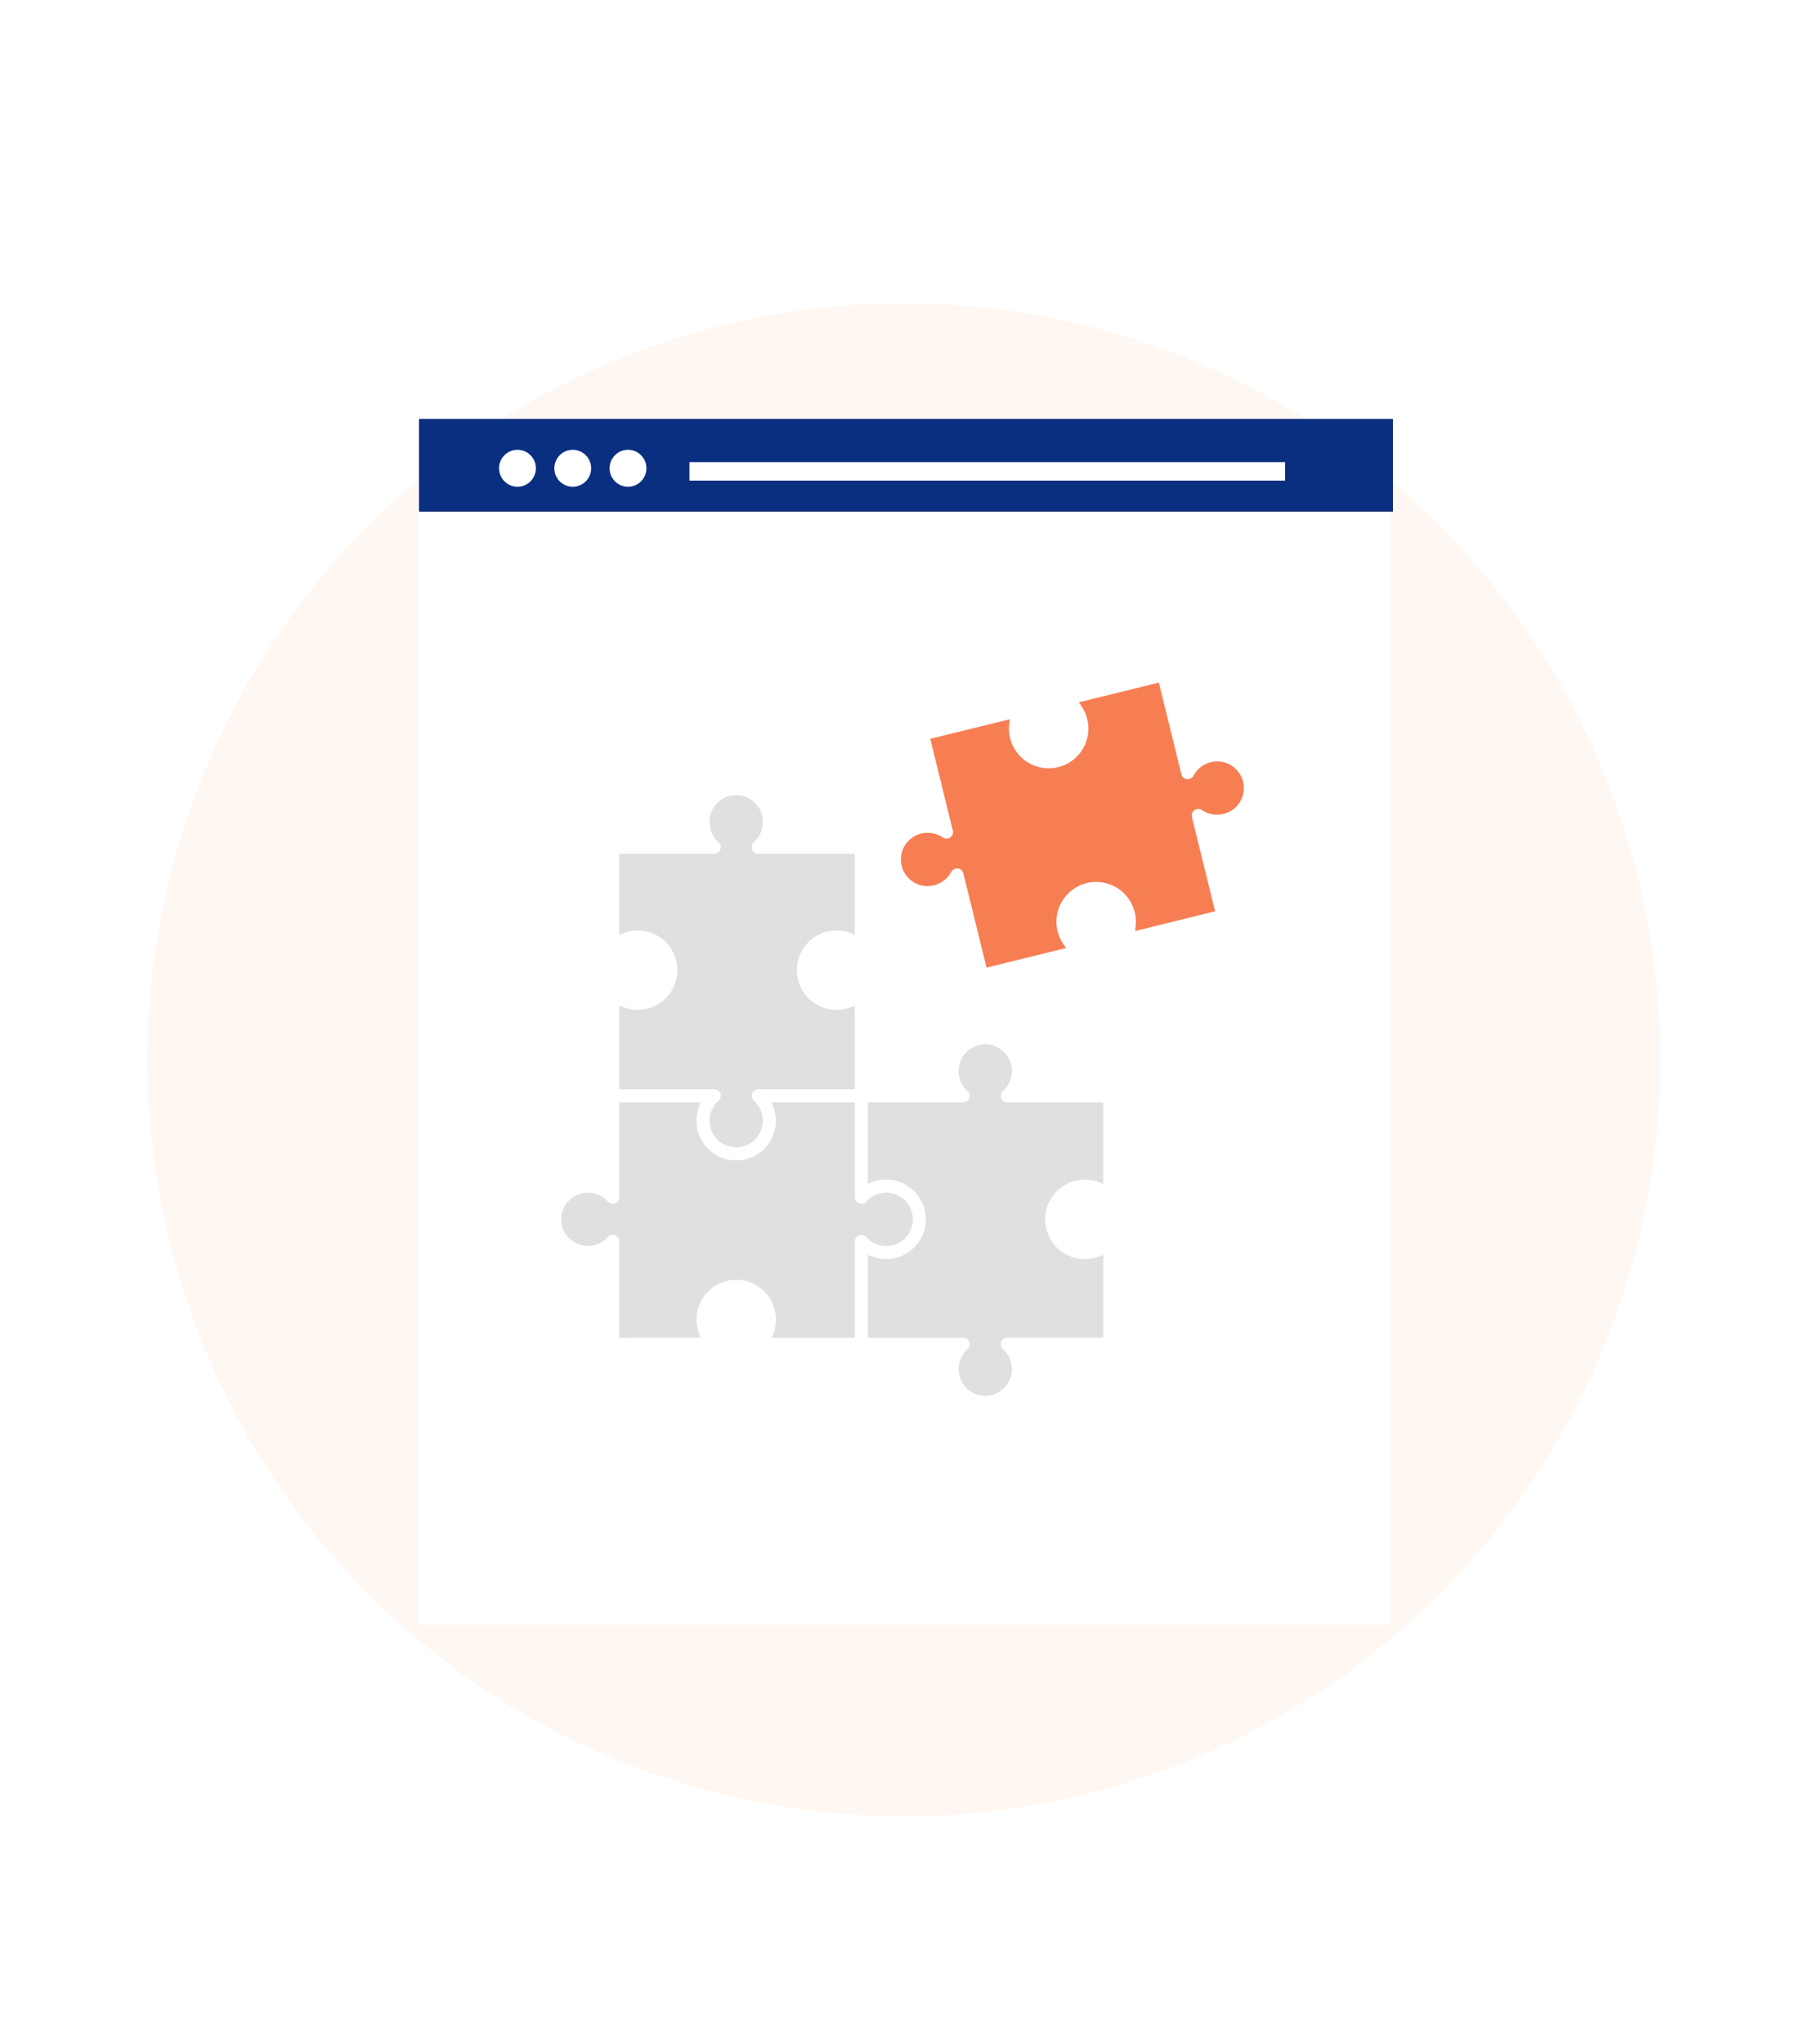 <svg xmlns="http://www.w3.org/2000/svg" xmlns:xlink="http://www.w3.org/1999/xlink" width="155.474" height="175.616" viewBox="0 0 155.474 175.616">
  <defs>
    <filter id="Rectangle_3_copy" x="0" y="0" width="155.474" height="175.616" filterUnits="userSpaceOnUse">
      <feOffset input="SourceAlpha"/>
      <feGaussianBlur stdDeviation="12" result="blur"/>
      <feFlood flood-opacity="0.22"/>
      <feComposite operator="in" in2="blur"/>
      <feComposite in="SourceGraphic"/>
    </filter>
  </defs>
  <g id="Work_as_a_Team" data-name="Work as a Team" transform="translate(-949.324 -3089.941)">
    <circle id="Ellipse_8" data-name="Ellipse 8" cx="65" cy="65" r="65" transform="translate(962 3116)" fill="#fff7f2"/>
    <g id="Group_15_copy" data-name="Group 15 copy" transform="translate(985.324 3125.941)">
      <g id="Rectangle_3_copy-2" data-name="Rectangle 3 copy">
        <g transform="matrix(1, 0, 0, 1, -36, -36)" filter="url(#Rectangle_3_copy)">
          <rect id="Rectangle_3_copy-3" data-name="Rectangle 3 copy" width="83.474" height="103.616" transform="translate(36 36)" fill="#fff"/>
        </g>
      </g>
    </g>
    <rect id="Rectangle_914" data-name="Rectangle 914" width="83.676" height="7.942" transform="translate(985.354 3125.941)"/>
    <g id="Group_4033" data-name="Group 4033" transform="translate(992.215 3128.588)">
      <g id="Group_23" data-name="Group 23" transform="translate(9.5 0)">
        <ellipse id="Ellipse_1" data-name="Ellipse 1" cx="1.583" cy="1.588" rx="1.583" ry="1.588" transform="translate(0)" fill="#fff"/>
      </g>
      <g id="Group_24" data-name="Group 24" transform="translate(4.75 0)">
        <ellipse id="Ellipse_2" data-name="Ellipse 2" cx="1.583" cy="1.588" rx="1.583" ry="1.588" transform="translate(0)" fill="#fff"/>
      </g>
      <g id="Group_25" data-name="Group 25" transform="translate(0 0)">
        <ellipse id="Ellipse_3" data-name="Ellipse 3" cx="1.583" cy="1.588" rx="1.583" ry="1.588" fill="#fff"/>
      </g>
    </g>
    <rect id="Rectangle_915" data-name="Rectangle 915" width="51.192" height="1.588" transform="translate(1008.576 3129.647)" fill="#fff"/>
    <rect id="Rectangle_914-2" data-name="Rectangle 914" width="83.676" height="7.942" transform="translate(985.354 3125.941)" fill="#0a2e80"/>
    <g id="Group_4033-2" data-name="Group 4033" transform="translate(992.215 3128.588)">
      <g id="Group_23-2" data-name="Group 23" transform="translate(9.5 0)">
        <ellipse id="Ellipse_1-2" data-name="Ellipse 1" cx="1.583" cy="1.588" rx="1.583" ry="1.588" transform="translate(0)" fill="#fff"/>
      </g>
      <g id="Group_24-2" data-name="Group 24" transform="translate(4.75 0)">
        <ellipse id="Ellipse_2-2" data-name="Ellipse 2" cx="1.583" cy="1.588" rx="1.583" ry="1.588" transform="translate(0)" fill="#fff"/>
      </g>
      <g id="Group_25-2" data-name="Group 25" transform="translate(0 0)">
        <ellipse id="Ellipse_3-2" data-name="Ellipse 3" cx="1.583" cy="1.588" rx="1.583" ry="1.588" fill="#fff"/>
      </g>
    </g>
    <rect id="Rectangle_915-2" data-name="Rectangle 915" width="51.192" height="1.588" transform="translate(1008.576 3129.647)" fill="#fff"/>
    <g id="Group_5581" data-name="Group 5581" transform="translate(997.557 3148.59)">
      <g id="Group_5582" data-name="Group 5582" transform="translate(0 0)">
        <path id="Path_5631" data-name="Path 5631" d="M101.343,137.8a2.3,2.3,0,0,1-1.522-4.016.56.56,0,0,0-.374-.977H91.252v-7.122l.389.143a3.413,3.413,0,1,0,0-6.406l-.389.143v-6.989h8.195a.56.56,0,0,0,.374-.977,2.293,2.293,0,1,1,3.044,0,.56.56,0,0,0,.374.977h8.246v6.995l-.389-.144a3.414,3.414,0,1,0,0,6.4l.389-.144V132.8h-8.246a.56.56,0,0,0-.373.977,2.3,2.3,0,0,1-1.522,4.016" transform="translate(-64.897 -76.507)" fill="#e0e0e0"/>
        <path id="Path_5632" data-name="Path 5632" d="M18.094,145.1l.144-.389a3.41,3.41,0,1,0-6.608-1.192,3.4,3.4,0,0,0,.212,1.191l.145.39H4.994v-8.287a.563.563,0,0,0-.359-.523.556.556,0,0,0-.2-.037.563.563,0,0,0-.417.185A2.3,2.3,0,0,1,0,134.919,2.3,2.3,0,0,1,4.017,133.4a.56.56,0,0,0,.977-.374v-8.154h6.993l-.145.39a3.409,3.409,0,1,0,6.605,1.19,3.431,3.431,0,0,0-.209-1.191l-.144-.389h7.141v8.154a.56.56,0,0,0,.981.37,2.294,2.294,0,1,1,0,3.051.56.56,0,0,0-.42-.19.559.559,0,0,0-.561.56V145.1Z" transform="translate(0 -88.804)" fill="#e0e0e0"/>
        <path id="Path_5633" data-name="Path 5633" d="M27.33,63.834a2.287,2.287,0,0,1-2.284-2.284,2.319,2.319,0,0,1,.776-1.726.56.56,0,0,0-.377-.974H17.29V51.664l.389.144a3.409,3.409,0,1,0,0-6.389l-.389.144V38.609h8.154a.56.56,0,0,0,.377-.974,2.349,2.349,0,0,1-.776-1.727,2.289,2.289,0,1,1,4.577,0,2.32,2.32,0,0,1-.772,1.724.56.56,0,0,0,.374.977h8.307v6.954l-.389-.144a3.408,3.408,0,1,0,0,6.389l.389-.144v7.187H29.225a.56.56,0,0,0-.373.977,2.292,2.292,0,0,1-1.523,4.006" transform="translate(-12.296 -23.906)" fill="#e0e0e0"/>
        <path id="Path_5634" data-name="Path 5634" d="M106.44,16.391a.562.562,0,0,0-.472-.421l-.028,0h-.053a.556.556,0,0,0-.483.292,2.343,2.343,0,0,1-1.493,1.155,2.307,2.307,0,0,1-.55.067,2.289,2.289,0,0,1,.005-4.578,2.318,2.318,0,0,1,1.31.4.559.559,0,0,0,.635,0,.562.562,0,0,0,.224-.593L103.6,4.831l6.832-1.68-.047.412A3.413,3.413,0,1,0,116.6,2.035l-.233-.343L123.244,0l1.937,7.878a.562.562,0,0,0,.474.422l.027,0h.05a.556.556,0,0,0,.488-.3,2.32,2.32,0,0,1,1.489-1.161,2.292,2.292,0,0,1,2.775,1.68,2.292,2.292,0,0,1-1.682,2.765,2.341,2.341,0,0,1-1.86-.331.559.559,0,0,0-.633.007.562.562,0,0,0-.223.592l1.991,8.1L121.2,21.348l.047-.413a3.414,3.414,0,1,0-6.213,1.528l.233.344-6.832,1.68Z" transform="translate(-71.88 0.001)" fill="#f77e53"/>
      </g>
    </g>
  </g>
</svg>
